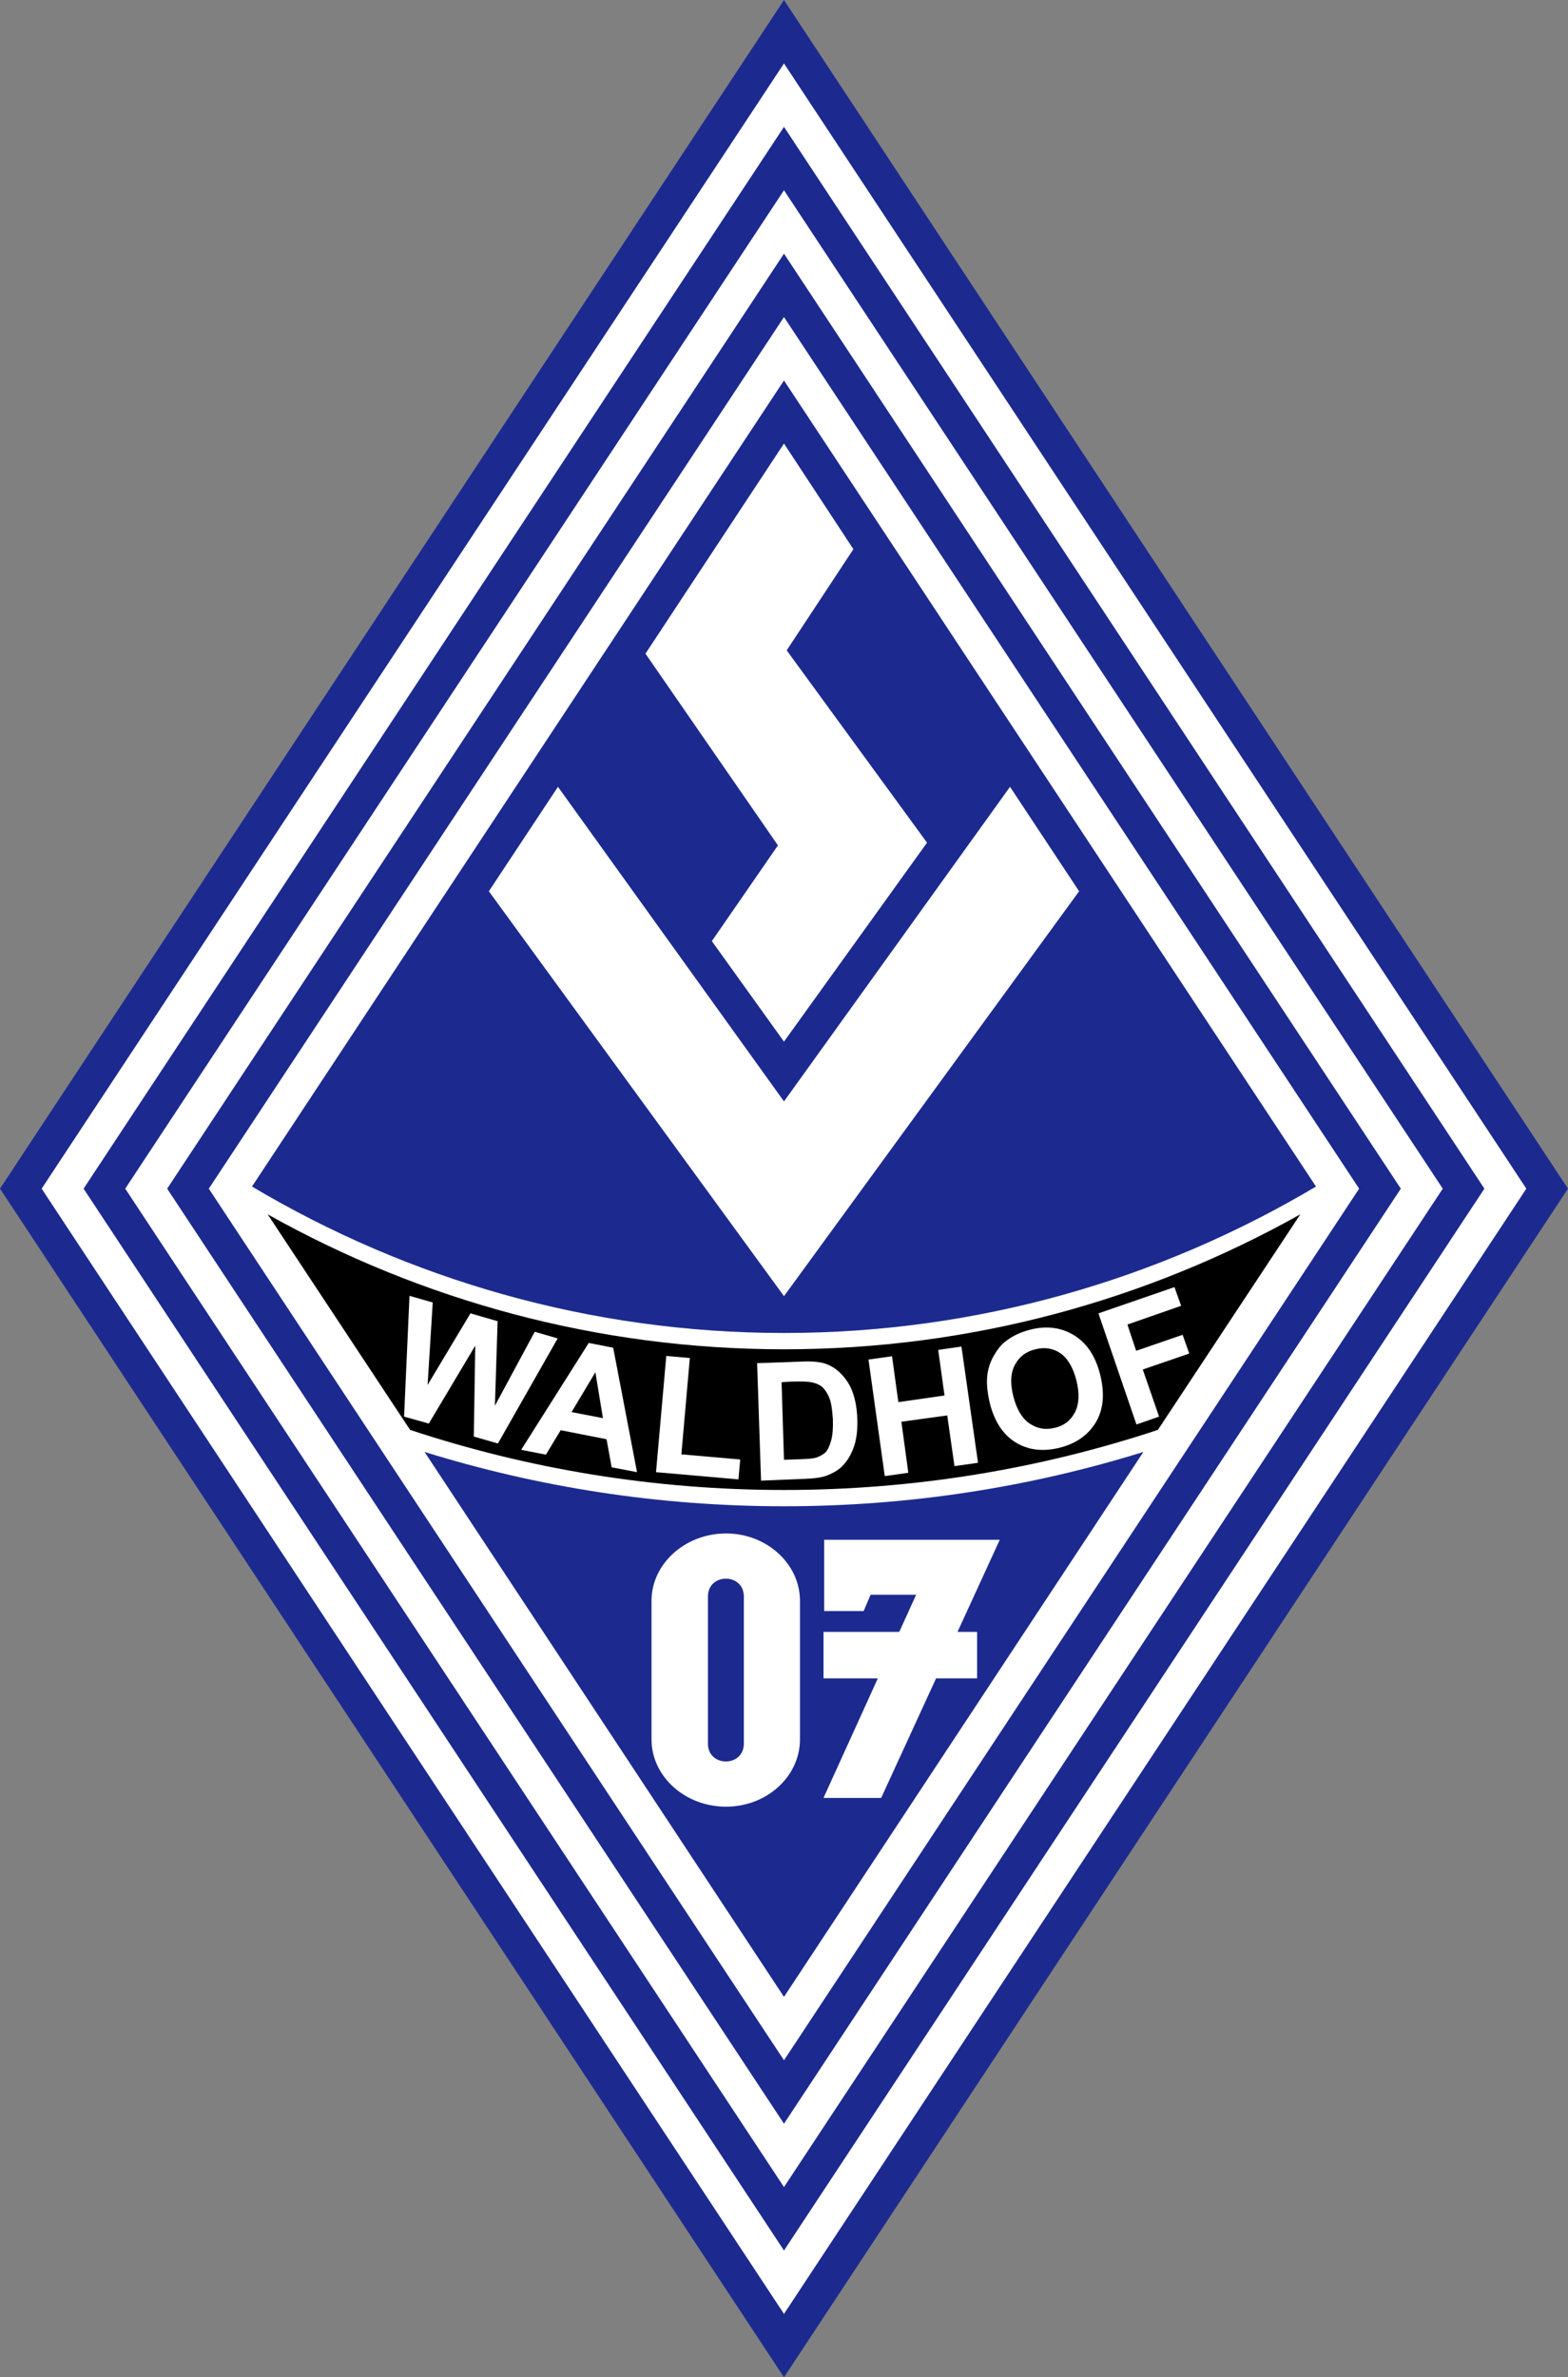 <?xml version="1.0" encoding="UTF-8"?>
<svg xmlns="http://www.w3.org/2000/svg" xmlns:xlink="http://www.w3.org/1999/xlink" width="227.98pt" height="345.48pt" viewBox="0 0 227.98 345.48" version="1.1">
<rect x="0" y="0" width="227.98" height="345.48" fill="#808080" stroke="none"/>
<g id="surface1">
<path style=" stroke:none;fill-rule:nonzero;fill:rgb(10.985%,16.479%,56.055%);fill-opacity:1;" d="M 0 172.742 L 113.988 0.004 L 227.977 172.742 L 113.988 345.48 Z M 0 172.742 "/>
<path style=" stroke:none;fill-rule:nonzero;fill:rgb(100%,100%,100%);fill-opacity:1;" d="M 6.055 172.742 L 113.988 9.219 L 221.922 172.742 L 113.988 336.266 Z M 6.055 172.742 "/>
<path style=" stroke:none;fill-rule:nonzero;fill:rgb(10.985%,16.479%,56.055%);fill-opacity:1;" d="M 12.152 172.742 L 113.988 18.434 L 215.824 172.742 L 113.988 327.055 Z M 12.152 172.742 "/>
<path style=" stroke:none;fill-rule:nonzero;fill:rgb(100%,100%,100%);fill-opacity:1;" d="M 18.207 172.742 L 113.988 27.645 L 209.77 172.742 L 113.988 317.836 Z M 18.207 172.742 "/>
<path style=" stroke:none;fill-rule:nonzero;fill:rgb(10.985%,16.479%,56.055%);fill-opacity:1;" d="M 24.305 172.742 L 113.988 36.859 L 203.672 172.742 L 113.988 308.625 Z M 24.305 172.742 "/>
<path style=" stroke:none;fill-rule:nonzero;fill:rgb(100%,100%,100%);fill-opacity:1;" d="M 30.359 172.742 L 113.988 46.074 L 197.613 172.742 L 113.988 299.41 Z M 30.359 172.742 "/>
<path style=" stroke:none;fill-rule:nonzero;fill:rgb(10.985%,16.479%,56.055%);fill-opacity:1;" d="M 166.242 211.004 L 113.988 290.195 L 61.73 211.004 C 78.273 216.137 95.824 218.898 113.988 218.898 C 132.152 218.898 149.703 216.137 166.242 211.004 "/>
<path style=" stroke:none;fill-rule:nonzero;fill:rgb(0%,0%,0%);fill-opacity:1;" d="M 189.059 176.473 L 168.352 207.797 C 151.238 213.461 132.941 216.531 113.988 216.531 C 95.035 216.531 76.738 213.461 59.625 207.797 L 38.918 176.473 C 61.164 188.934 86.785 196.086 113.988 196.086 C 141.191 196.086 166.812 188.934 189.059 176.473 "/>
<path style=" stroke:none;fill-rule:nonzero;fill:rgb(10.985%,16.479%,56.055%);fill-opacity:1;" d="M 36.637 172.434 L 113.988 55.289 L 191.34 172.434 C 168.656 185.902 142.199 193.715 113.988 193.715 C 85.777 193.715 59.32 185.902 36.637 172.434 "/>
<path style=" stroke:none;fill-rule:nonzero;fill:rgb(100%,100%,100%);fill-opacity:1;" d="M 108.152 232.016 C 108.152 228.551 102.93 228.551 102.93 232.016 L 102.93 253.383 C 102.93 256.852 108.152 256.852 108.152 253.383 Z M 116.312 252.77 C 116.312 258.168 111.488 262.555 105.562 262.555 C 99.598 262.555 94.727 258.168 94.727 252.77 L 94.727 232.633 C 94.727 227.277 99.598 222.848 105.562 222.848 C 111.488 222.848 116.312 227.277 116.312 232.633 "/>
<path style=" stroke:none;fill-rule:nonzero;fill:rgb(100%,100%,100%);fill-opacity:1;" d="M 119.824 223.77 L 119.824 234.125 L 125.57 234.125 L 126.582 231.754 L 133.203 231.754 L 130.75 237.152 L 119.734 237.152 L 119.734 243.906 L 127.633 243.906 L 119.734 261.281 L 128.117 261.281 L 136.102 243.906 L 142.066 243.906 L 142.066 237.152 L 139.219 237.152 L 145.359 223.77 "/>
<path style=" stroke:none;fill-rule:nonzero;fill:rgb(100%,100%,100%);fill-opacity:1;" d="M 58.75 205.867 L 59.539 188.316 L 62.918 189.281 L 62.172 201.262 L 68.402 190.863 L 72.352 192.004 L 71.957 204.289 L 77.746 193.539 L 81.082 194.504 L 72.395 209.773 L 68.887 208.766 L 69.102 195.555 L 62.348 206.879 "/>
<path style=" stroke:none;fill-rule:nonzero;fill:rgb(100%,100%,100%);fill-opacity:1;" d="M 87.664 206.09 L 86.566 199.418 L 83.102 205.211 Z M 92.621 213.941 L 88.934 213.238 L 88.188 209.156 L 81.52 207.844 L 79.371 211.398 L 75.773 210.695 L 85.602 195.16 L 89.156 195.863 "/>
<path style=" stroke:none;fill-rule:nonzero;fill:rgb(100%,100%,100%);fill-opacity:1;" d="M 95.383 213.941 L 96.875 197.051 L 100.297 197.355 L 99.07 211.352 L 107.625 212.098 L 107.363 214.992 "/>
<path style=" stroke:none;fill-rule:nonzero;fill:rgb(100%,100%,100%);fill-opacity:1;" d="M 113.637 200.867 L 113.988 212.141 L 116.535 212.055 C 117.496 212.012 118.199 211.969 118.637 211.836 C 119.164 211.66 119.648 211.395 119.996 211.09 C 120.352 210.738 120.613 210.168 120.832 209.379 C 121.051 208.633 121.141 207.578 121.098 206.262 C 121.008 204.945 120.879 203.938 120.613 203.234 C 120.352 202.535 119.996 202.008 119.605 201.613 C 119.164 201.219 118.594 200.996 117.938 200.867 C 117.453 200.777 116.535 200.734 115.129 200.777 Z M 110.082 198.102 L 116.312 197.883 C 117.762 197.797 118.812 197.883 119.605 198.059 C 120.613 198.32 121.492 198.848 122.191 199.551 C 122.938 200.297 123.551 201.176 123.949 202.27 C 124.344 203.324 124.605 204.684 124.648 206.262 C 124.695 207.668 124.562 208.895 124.254 209.949 C 123.859 211.18 123.289 212.23 122.5 213.02 C 121.93 213.633 121.141 214.074 120.129 214.469 C 119.383 214.73 118.375 214.863 117.105 214.906 L 110.652 215.172 "/>
<path style=" stroke:none;fill-rule:nonzero;fill:rgb(100%,100%,100%);fill-opacity:1;" d="M 128.641 214.512 L 126.273 197.574 L 129.695 197.094 L 130.617 203.762 L 137.328 202.797 L 136.41 196.172 L 139.789 195.688 L 142.199 212.578 L 138.777 213.062 L 137.723 205.695 L 131.055 206.613 L 132.066 214.031 "/>
<path style=" stroke:none;fill-rule:nonzero;fill:rgb(100%,100%,100%);fill-opacity:1;" d="M 147.336 202.93 C 147.816 204.816 148.605 206.129 149.703 206.875 C 150.801 207.621 152.027 207.84 153.391 207.492 C 154.703 207.184 155.672 206.438 156.285 205.254 C 156.898 204.07 156.984 202.535 156.504 200.602 C 156.02 198.715 155.23 197.398 154.18 196.656 C 153.125 195.949 151.895 195.734 150.535 196.086 C 149.133 196.434 148.168 197.18 147.555 198.367 C 146.938 199.504 146.852 201.039 147.336 202.93 M 143.91 203.895 C 143.516 202.227 143.387 200.734 143.605 199.461 C 143.777 198.539 144.086 197.664 144.613 196.828 C 145.098 195.996 145.668 195.293 146.367 194.812 C 147.289 194.109 148.43 193.582 149.789 193.23 C 152.203 192.617 154.355 192.926 156.195 194.066 C 158.039 195.207 159.312 197.137 159.969 199.812 C 160.629 202.492 160.453 204.77 159.355 206.656 C 158.258 208.5 156.504 209.773 154.09 210.387 C 151.633 211 149.484 210.738 147.641 209.598 C 145.797 208.457 144.57 206.523 143.91 203.895 "/>
<path style=" stroke:none;fill-rule:nonzero;fill:rgb(100%,100%,100%);fill-opacity:1;" d="M 165.234 207.012 L 159.707 190.863 L 170.762 187.047 L 171.727 189.766 L 163.918 192.488 L 165.191 196.305 L 171.945 193.977 L 172.914 196.699 L 166.156 199.023 L 168.523 205.867 "/>
<path style=" stroke:none;fill-rule:nonzero;fill:rgb(100%,100%,100%);fill-opacity:1;" d="M 113.988 160.062 L 81.125 114.344 L 71.078 129.523 L 113.988 188.363 L 156.898 129.523 L 146.852 114.344 "/>
<path style=" stroke:none;fill-rule:nonzero;fill:rgb(100%,100%,100%);fill-opacity:1;" d="M 93.848 94.992 L 113.988 64.457 L 124.078 79.812 L 114.383 94.512 L 134.785 122.461 L 113.988 151.375 L 103.5 136.766 L 113.109 122.855 "/>
</g>
</svg>
